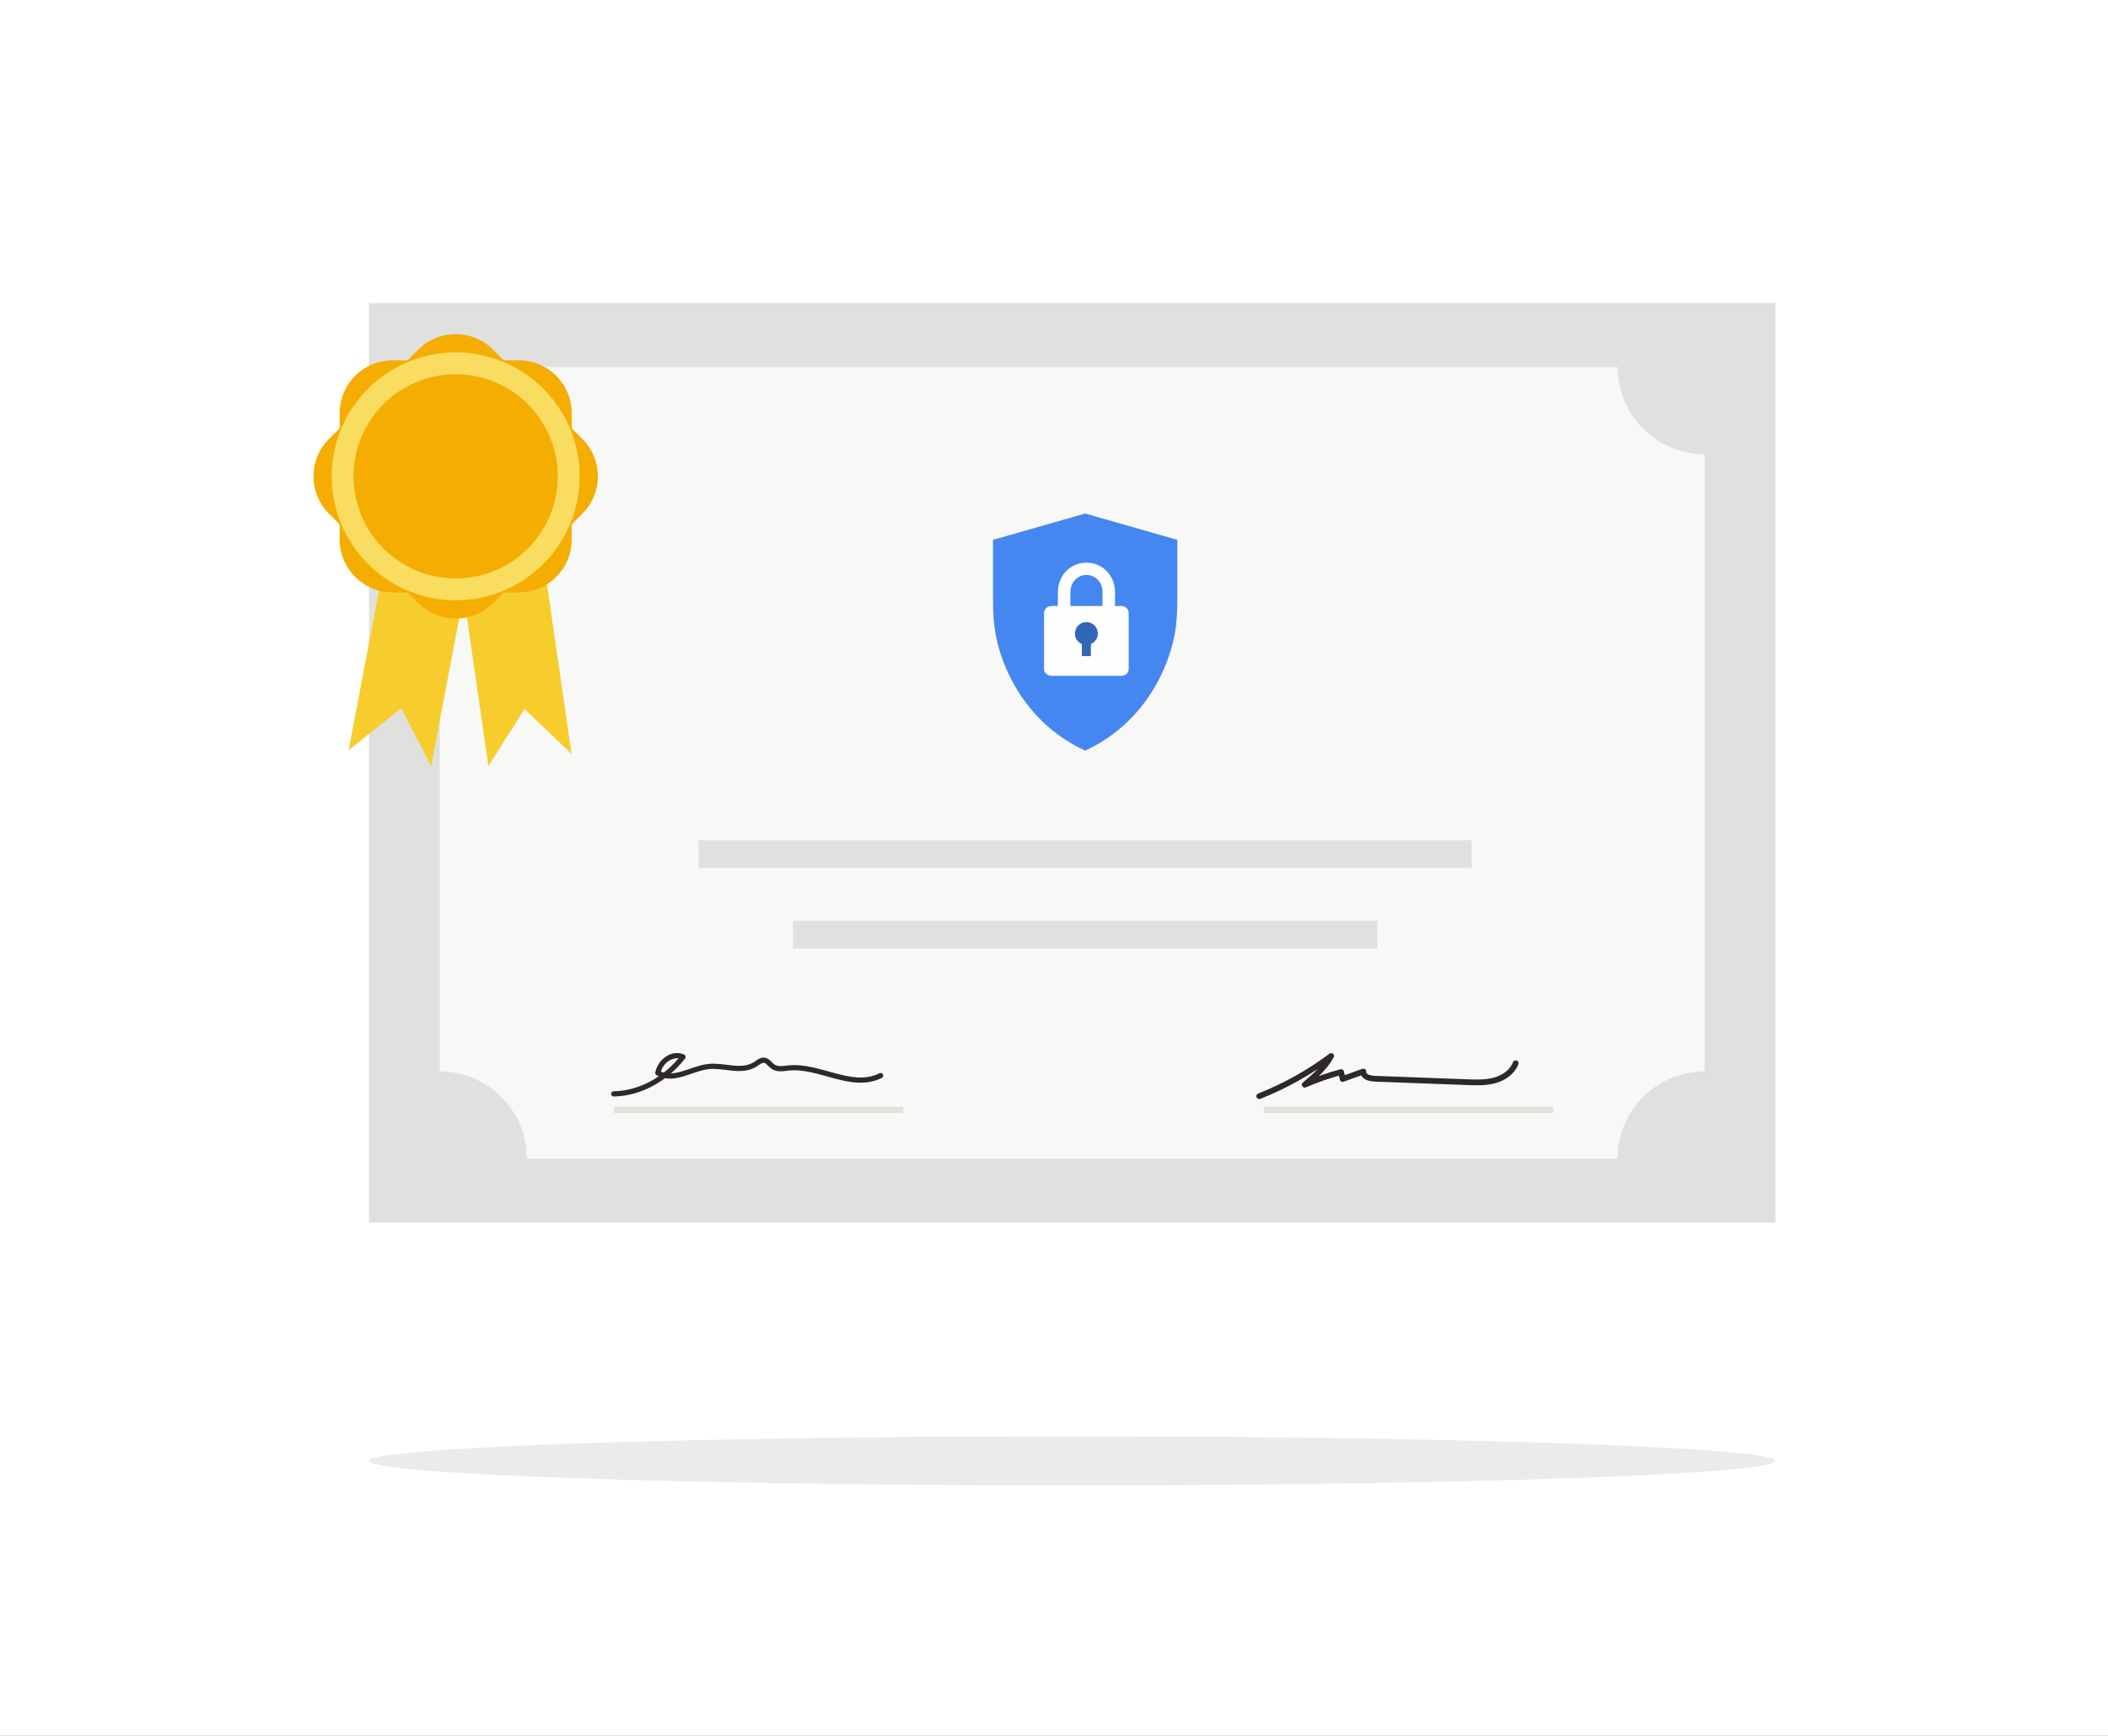 <svg xmlns="http://www.w3.org/2000/svg" width="340" height="280" viewBox="0 0 340 280" preserveAspectRatio="xMidYMid meet" style="width: 100%; height: 100%;"><rect x="0" y="0" width="340" height="280" fill="#333333" stroke="none"/><defs><clipPath id="animationMask_bppbV3Uml7"><rect width="340" height="280" x="0" y="0"></rect></clipPath><clipPath id="cp_sdN3nuXA"><path d="M0,0 L724,0 L724,722 L0,722z"></path></clipPath><clipPath id="cp_Ub2ctCLV"><path d="M0,0 L1920,0 L1920,1080 L0,1080z"></path></clipPath></defs><g clip-path="url(#animationMask_bppbV3Uml7)"><g transform="matrix(1,0,0,1,-230,-60)" opacity="1"><rect width="800" height="400" fill="#ffffff"></rect></g><g clip-path="url(#cp_sdN3nuXA)" transform="matrix(0.53,0,0,0.53,-23.86,-49.33)" opacity="1"><g transform="matrix(1,0,0,1,135.42,185.065)" opacity="1" style="user-select: none;"><g opacity="0.08" transform="matrix(1,0,0,1,235.901,352.624)"><path fill="rgb(6,5,6)" fill-opacity="1" d="M0 0 M214.001,0 C214.001,4.127 118.19,7.473 0,7.473 C-118.189,7.473 -214.001,4.127 -214.001,0 C-214.001,-4.127 -118.189,-7.473 0,-7.473 C118.19,-7.473 214.001,-4.127 214.001,0z"></path></g><g opacity="1" transform="matrix(1,0,0,1,235.9,140.173)"><path fill="rgb(224,224,222)" fill-opacity="1" d="M0 0 M214.001,139.923 C214.001,139.923 -214.001,139.923 -214.001,139.923 C-214.001,139.923 -214.001,-139.923 -214.001,-139.923 C-214.001,-139.923 214.001,-139.923 214.001,-139.923 C214.001,-139.923 214.001,139.923 214.001,139.923z"></path></g><g opacity="1" transform="matrix(1,0,0,1,235.9,140.174)"><path fill="rgb(248,248,247)" fill-opacity="1" d="M0 0 M192.46,93.934 C192.46,93.934 192.46,-93.935 192.46,-93.935 C177.833,-93.935 165.975,-105.792 165.975,-120.419 C165.975,-120.419 -165.974,-120.419 -165.974,-120.419 C-165.974,-105.792 -177.832,-93.935 -192.459,-93.935 C-192.459,-93.935 -192.459,93.934 -192.459,93.934 C-177.832,93.934 -165.974,105.792 -165.974,120.419 C-165.974,120.419 165.975,120.419 165.975,120.419 C165.975,105.792 177.833,93.934 192.46,93.934z"></path></g><g opacity="1" transform="matrix(1,0,0,1,239.845,167.954)"><path fill="rgb(224,224,222)" fill-opacity="1" d="M0 0 M117.638,4.238 C117.638,4.238 -117.637,4.238 -117.637,4.238 C-117.637,4.238 -117.637,-4.237 -117.637,-4.237 C-117.637,-4.237 117.638,-4.237 117.638,-4.237 C117.638,-4.237 117.638,4.238 117.638,4.238z"></path></g><g opacity="1" transform="matrix(1,0,0,1,239.845,192.492)"><path fill="rgb(224,224,222)" fill-opacity="1" d="M0 0 M88.916,4.238 C88.916,4.238 -88.916,4.238 -88.916,4.238 C-88.916,4.238 -88.916,-4.238 -88.916,-4.238 C-88.916,-4.238 88.916,-4.238 88.916,-4.238 C88.916,-4.238 88.916,4.238 88.916,4.238z"></path></g><g opacity="1" transform="matrix(1,0,0,1,140.474,245.799)"><path fill="rgb(227,225,219)" fill-opacity="1" d="M0 0 M44.025,0.941 C44.025,0.941 -44.025,0.941 -44.025,0.941 C-44.025,0.941 -44.025,-0.941 -44.025,-0.941 C-44.025,-0.941 44.025,-0.941 44.025,-0.941 C44.025,-0.941 44.025,0.941 44.025,0.941z"></path></g><g opacity="1" transform="matrix(1,0,0,1,35.656,99.761)"><path fill="rgb(247,205,45)" fill-opacity="1" d="M0 0 M-8.926,-21.496 C-8.926,-21.496 -19.974,36.591 -19.974,36.591 C-19.974,36.591 -3.948,23.801 -3.948,23.801 C-3.948,23.801 5.147,41.37 5.147,41.37 C5.147,41.37 18.327,-27.927 18.327,-27.927 C18.327,-27.927 19.974,-36.59 19.974,-36.59 C19.974,-36.59 -5.159,-41.37 -5.159,-41.37 C-5.159,-41.37 -8.926,-21.496 -8.926,-21.496z"></path></g><g opacity="1" transform="matrix(1,0,0,1,65.194,100.03)"><path fill="rgb(247,205,45)" fill-opacity="1" d="M0 0 M-15.434,-17.418 C-15.434,-17.418 -6.962,41.1 -6.962,41.1 C-6.962,41.1 4.024,23.789 4.024,23.789 C4.024,23.789 18.345,37.438 18.345,37.438 C18.345,37.438 8.238,-32.374 8.238,-32.374 C8.238,-32.374 6.975,-41.1 6.975,-41.1 C6.975,-41.1 -18.345,-37.435 -18.345,-37.435 C-18.345,-37.435 -15.434,-17.418 -15.434,-17.418z"></path></g><g opacity="1" transform="matrix(1,0,0,1,338.23,245.799)"><path fill="rgb(227,225,219)" fill-opacity="1" d="M0 0 M44.025,0.941 C44.025,0.941 -44.025,0.941 -44.025,0.941 C-44.025,0.941 -44.025,-0.941 -44.025,-0.941 C-44.025,-0.941 44.025,-0.941 44.025,-0.941 C44.025,-0.941 44.025,0.941 44.025,0.941z"></path></g><g opacity="1" transform="matrix(1,0,0,1,48.271,52.985)"><path fill="rgb(245,173,1)" fill-opacity="1" d="M0 0 M19.247,34.431 C19.247,34.431 -19.247,34.431 -19.247,34.431 C-27.633,34.431 -34.431,27.633 -34.431,19.246 C-34.431,19.246 -34.431,-19.246 -34.431,-19.246 C-34.431,-27.632 -27.633,-34.431 -19.247,-34.431 C-19.247,-34.431 19.247,-34.431 19.247,-34.431 C27.633,-34.431 34.431,-27.632 34.431,-19.246 C34.431,-19.246 34.431,19.246 34.431,19.246 C34.431,27.633 27.633,34.431 19.247,34.431z"></path></g><g opacity="1" transform="matrix(1,0,0,1,48.271,52.985)"><path stroke-linecap="butt" stroke-linejoin="miter" fill-opacity="0" stroke-miterlimit="10" stroke="rgb(245,173,1)" stroke-opacity="1" stroke-width="1.754" d="M0 0 M19.247,34.431 C19.247,34.431 -19.247,34.431 -19.247,34.431 C-27.633,34.431 -34.431,27.633 -34.431,19.246 C-34.431,19.246 -34.431,-19.246 -34.431,-19.246 C-34.431,-27.632 -27.633,-34.431 -19.247,-34.431 C-19.247,-34.431 19.247,-34.431 19.247,-34.431 C27.633,-34.431 34.431,-27.632 34.431,-19.246 C34.431,-19.246 34.431,19.246 34.431,19.246 C34.431,27.633 27.633,34.431 19.247,34.431z"></path></g><g opacity="1" transform="matrix(1,0,0,1,48.271,52.985)"><path fill="rgb(245,173,1)" fill-opacity="1" d="M0 0 M37.956,10.737 C37.956,10.737 10.737,37.956 10.737,37.956 C4.807,43.886 -4.807,43.886 -10.737,37.956 C-10.737,37.956 -37.956,10.737 -37.956,10.737 C-40.902,7.791 -42.385,3.935 -42.403,0.073 C-42.422,-3.837 -40.94,-7.753 -37.956,-10.737 C-37.956,-10.737 -10.737,-37.956 -10.737,-37.956 C-4.807,-43.886 4.807,-43.886 10.737,-37.956 C10.737,-37.956 37.956,-10.737 37.956,-10.737 C43.886,-4.807 43.886,4.807 37.956,10.737z"></path></g><g opacity="1" transform="matrix(1,0,0,1,48.271,52.985)"><path stroke-linecap="butt" stroke-linejoin="miter" fill-opacity="0" stroke-miterlimit="10" stroke="rgb(245,173,1)" stroke-opacity="1" stroke-width="1.754" d="M0 0 M37.956,10.737 C37.956,10.737 10.737,37.956 10.737,37.956 C4.807,43.886 -4.807,43.886 -10.737,37.956 C-10.737,37.956 -37.956,10.737 -37.956,10.737 C-40.965,7.728 -42.447,3.771 -42.403,-0.172 C-42.36,-4 -40.877,-7.816 -37.956,-10.737 C-37.956,-10.737 -10.737,-37.956 -10.737,-37.956 C-4.807,-43.886 4.807,-43.886 10.737,-37.956 C10.737,-37.956 37.956,-10.737 37.956,-10.737 C43.886,-4.807 43.886,4.807 37.956,10.737z"></path></g><g opacity="1" transform="matrix(1,0,0,1,48.271,52.985)"><path fill="rgb(248,221,96)" fill-opacity="1" d="M0 0 M37.721,0 C37.721,20.833 20.833,37.721 0,37.721 C-20.833,37.721 -37.721,20.833 -37.721,0 C-37.721,-20.833 -20.833,-37.721 0,-37.721 C20.833,-37.721 37.721,-20.833 37.721,0z"></path></g><g opacity="1" transform="matrix(1,0,0,1,48.271,52.985)"><path fill="rgb(245,173,1)" fill-opacity="1" d="M0 0 M31.071,0 C31.071,17.16 17.16,31.071 0,31.071 C-17.16,31.071 -31.071,17.16 -31.071,0 C-31.071,-17.16 -17.16,-31.071 0,-31.071 C17.16,-31.071 31.071,-17.16 31.071,0z"></path></g><g opacity="1" transform="matrix(1,0,0,1,239.835,100.372)"><path fill="rgb(69,135,240)" fill-opacity="1" d="M0 0 M-28.033,-28.059 C-28.033,-28.059 -28.033,-13.489 -28.033,-13.489 C-28.033,-8.964 -28.121,-4.464 -27.359,0.015 C-26.488,5.133 -24.746,10.065 -22.348,14.663 C-17.438,24.079 -9.697,31.68 -0.009,36.075 C9.68,31.68 17.423,24.079 22.332,14.663 C24.73,10.065 26.487,5.133 27.358,0.015 C28.12,-4.464 28.053,-8.964 28.053,-13.489 C28.053,-13.489 28.053,-28.059 28.053,-28.059 C28.053,-28.059 0.01,-36.075 0.01,-36.075 C0.01,-36.075 -28.033,-28.059 -28.033,-28.059z"></path></g></g><g transform="matrix(1,0,0,1,227.837,409.419)" opacity="1" style="user-select: none;"><g opacity="1" transform="matrix(1,0,0,1,239.421,11.163)"><path stroke-linecap="round" stroke-linejoin="round" fill-opacity="0" stroke="rgb(47,40,41)" stroke-opacity="1" stroke-width="1.754" d="M0 0 M-39.012,6.109 C-31.22,3.038 -23.843,-1.084 -17.143,-6.109 C-19.038,-2.607 -22.15,0.049 -25.193,2.618 C-21.594,1.081 -17.888,-0.207 -14.11,-1.229 C-13.955,-0.525 -13.801,0.18 -13.646,0.884 C-11.545,0.128 -9.443,-0.63 -7.341,-1.387 C-7.548,0.104 -5.517,0.74 -4.013,0.796 C5.413,1.147 14.84,1.497 24.266,1.848 C27.092,1.953 29.972,2.052 32.694,1.287 C35.416,0.523 38.005,-1.262 39.012,-3.904"></path></g><g opacity="1" transform="matrix(1,0,0,1,44.56,10.266)"><path stroke-linecap="round" stroke-linejoin="round" fill-opacity="0" stroke="rgb(47,40,41)" stroke-opacity="1" stroke-width="1.582" d="M0 0 M-40.605,6.311 C-32.742,6.165 -24.979,2.025 -19.517,-4.931 C-22.549,-6.311 -26.335,-3.925 -27.193,-0.093 C-22.415,2.753 -16.95,-1.477 -11.659,-2.021 C-6.891,-2.51 -1.737,-0.003 2.508,-2.717 C3.403,-3.289 4.315,-4.104 5.312,-3.913 C6.3,-3.723 6.976,-2.61 7.844,-1.999 C9.236,-1.019 10.962,-1.406 12.56,-1.572 C22.018,-2.559 31.818,5.156 40.605,0.744"></path></g></g><g clip-path="url(#cp_Ub2ctCLV)" transform="matrix(0.25,0,0,0.25,135,159)" opacity="1"><g transform="matrix(1,0,0,1,-30,3.25)" opacity="1" style="user-select: none;"><g opacity="1" transform="matrix(1.011,0,0,1,992.5,492.487)"><path stroke-linecap="butt" stroke-linejoin="miter" fill-opacity="0" stroke-miterlimit="4" stroke="rgb(255,255,255)" stroke-opacity="1" stroke-width="15" d="M0 0 M-27,16.355 C-27,16.355 -26.75,-38.712 -26.75,-38.712 C-26.75,-54.304 -15.249,-66.987 0.124,-66.987 C15.497,-66.987 27,-54.304 27,-38.712 C27,-38.712 26.75,16.355 26.75,16.355"></path></g></g><g transform="matrix(1,0,0,1,-30,-6)" opacity="1" style="user-select: none;"><g opacity="1" transform="matrix(1,0,0,1,992.5,491.987)"><path fill="rgb(254,254,255)" fill-opacity="1" d="M0 0 M42.695,-11.987 C42.695,-11.987 -42.563,-11.987 -42.563,-11.987 C-47.253,-11.987 -51.5,-8.021 -51.5,-3.333 C-51.5,-3.333 -51.5,64.872 -51.5,64.872 C-51.5,69.561 -47.253,73.013 -42.563,73.013 C-42.563,73.013 42.695,73.013 42.695,73.013 C47.384,73.013 51.5,69.561 51.5,64.872 C51.5,64.872 51.5,-3.334 51.5,-3.334 C51.5,-8.021 47.384,-11.987 42.695,-11.987z"></path></g><g opacity="1" transform="matrix(1,0,0,1,992.5,491.987)"><path fill="rgb(52,102,183)" fill-opacity="1" d="M0 0 M5.5,34.361 C5.5,34.361 5.5,49.013 5.5,49.013 C5.5,49.013 -5.5,49.013 -5.5,49.013 C-5.5,49.013 -5.5,34.361 -5.5,34.361 C-10.5,32.238 -13.929,27.293 -13.929,21.53 C-13.929,13.832 -7.66,7.591 0.038,7.591 C7.736,7.591 13.981,13.832 13.981,21.53 C13.981,27.293 10.5,32.238 5.5,34.361z"></path></g></g></g></g></g></svg>